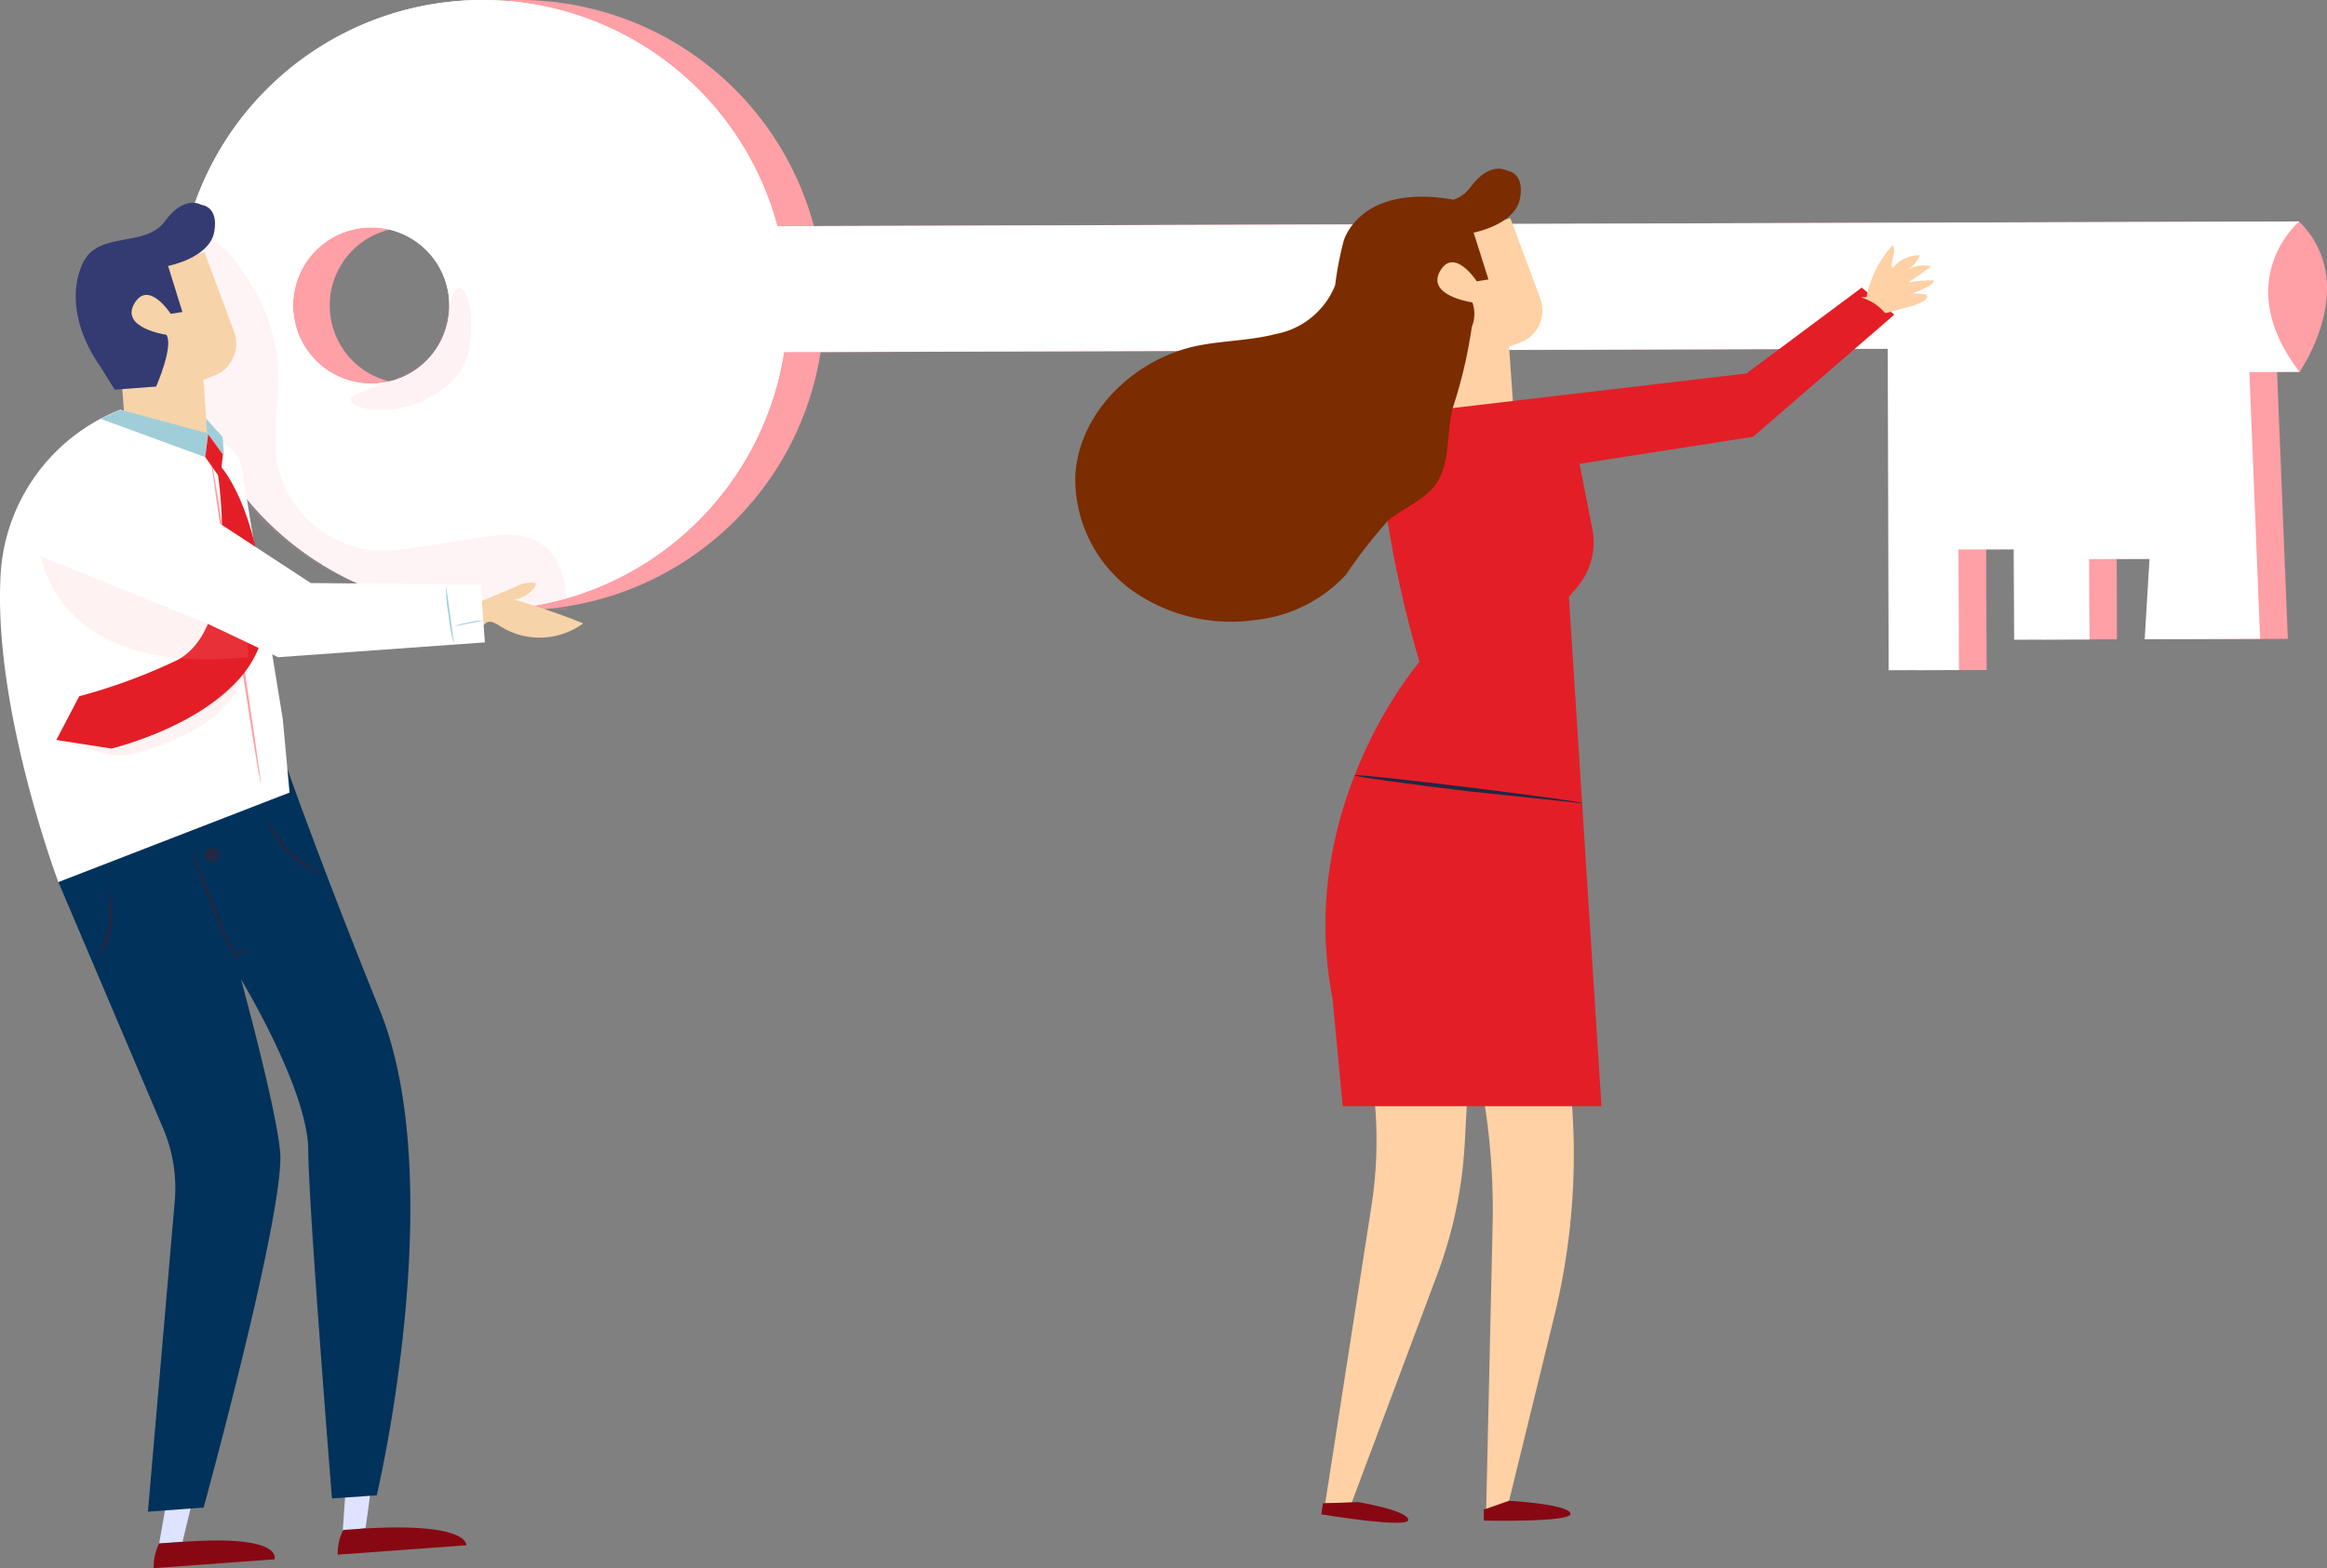 <svg xmlns="http://www.w3.org/2000/svg" viewBox="0 0 127.357 85.849">
  <rect x="0" y="0" width="127.357" height="85.849" fill="#808080" stroke="none"/>
  <defs>
    <style>
      .cls-1, .cls-14 {
        fill: #ff9fa6;
      }

      .cls-2 {
        fill: #fff;
      }

      .cls-3 {
        fill: none;
        stroke: #282f56;
        stroke-miterlimit: 10;
        stroke-width: 2.867px;
      }

      .cls-4 {
        opacity: 0.11;
      }

      .cls-5 {
        fill: #ff8a98;
      }

      .cls-6 {
        fill: #f7d3a9;
      }

      .cls-7 {
        fill: #dee3ff;
      }

      .cls-8 {
        fill: #343b73;
      }

      .cls-9 {
        fill: #00325b;
      }

      .cls-10 {
        fill: #a0ced8;
      }

      .cls-11 {
        fill: #e41e26;
      }

      .cls-12 {
        fill: #870812;
      }

      .cls-13 {
        fill: #222742;
      }

      .cls-14 {
        opacity: 0.14;
      }

      .cls-15 {
        fill: #ffd1a4;
      }

      .cls-16 {
        fill: #7b2c00;
      }
    </style>
  </defs>
  <g id="Group_1376" data-name="Group 1376" transform="translate(0.028 -9.429)">
    <g id="Group_1330" data-name="Group 1330" transform="translate(9.546 9.429)">
      <g id="Group_1326" data-name="Group 1326" transform="translate(0.138 0)">
        <path id="Path_1680" data-name="Path 1680" class="cls-1" d="M268.6,96.976l90.305-.276.025,8.236h-1.241l.589,14.616-6.318.025.263-4.4h-3.309l.013,4.4-4.112.013-.025-4.939h-3.021l.025,6.606-3.848.013-.063-17.6-69.271.213Z" transform="translate(-242.777 -84.578)"/>
        <path id="Path_1681" data-name="Path 1681" class="cls-1" d="M95.247,0a16.7,16.7,0,1,0,16.747,16.647A16.692,16.692,0,0,0,95.247,0Zm-6.03,21a4.275,4.275,0,1,1,4.262-4.287A4.272,4.272,0,0,1,89.217,21Z" transform="translate(-76.594 0)"/>
        <path id="Path_1682" data-name="Path 1682" class="cls-2" d="M256.5,96.988l91.81-.288.025,8.236-2.745.013.589,14.6-6.318.025.263-4.4-3.309.013.025,4.4-4.124.013-.025-4.951-3.021.013.025,6.594-3.848.013-.05-17.6-69.283.213Z" transform="translate(-232.194 -84.578)"/>
        <path id="Path_1683" data-name="Path 1683" class="cls-2" d="M79.247,0A16.7,16.7,0,1,0,95.994,16.647,16.692,16.692,0,0,0,79.247,0Zm-6.03,21a4.275,4.275,0,1,1,4.262-4.287A4.272,4.272,0,0,1,73.217,21Z" transform="translate(-62.6 0)"/>
        <path id="Path_1684" data-name="Path 1684" class="cls-2" d="M79.247,0A16.7,16.7,0,1,0,95.994,16.647,16.692,16.692,0,0,0,79.247,0Zm-6.03,21a4.275,4.275,0,1,1,4.262-4.287A4.272,4.272,0,0,1,73.217,21Z" transform="translate(-62.6 0)"/>
        <path id="Path_1685" data-name="Path 1685" class="cls-1" d="M977.028,97.238c-.577.564-3.334,3.61.125,8.135,0,0,3.334-4.738.075-8.135A.152.152,0,0,0,977.028,97.238Z" transform="translate(-861.012 -85.015)"/>
      </g>
      <path id="Path_1686" data-name="Path 1686" class="cls-3" d="M959.5,239.3" transform="translate(-846.932 -209.303)"/>
      <g id="Group_1327" data-name="Group 1327" class="cls-4" transform="translate(9.627 15.744)">
        <path id="Path_1687" data-name="Path 1687" class="cls-5" d="M144.228,125.594c.251-.025.539.539.639,1.517a6.554,6.554,0,0,1-.075,1.742,3.6,3.6,0,0,1-.389,1.116,3.805,3.805,0,0,1-.827,1,5.9,5.9,0,0,1-3.71,1.329c-1.015-.025-1.579-.326-1.567-.564.013-.263.577-.426,1.366-.715a11.018,11.018,0,0,0,1.329-.564,8.207,8.207,0,0,0,1.4-.877,2.515,2.515,0,0,0,.79-1.153c.163-.476.3-.99.414-1.4C143.8,126.171,143.977,125.607,144.228,125.594Z" transform="translate(-138.298 -125.594)"/>
      </g>
      <g id="Group_1329" data-name="Group 1329" class="cls-4" transform="translate(0 12.736)">
        <path id="Path_1689" data-name="Path 1689" class="cls-1" d="M62.026,101.6c1.981.088,2.758,1.417,3.811,3.1a9.907,9.907,0,0,1,1.316,5.7,20.061,20.061,0,0,0-.1,3.573,5.978,5.978,0,0,0,5.365,5.014,11.508,11.508,0,0,0,2.532-.2l3.2-.489c1.517-.238,3.222-.439,4.237,1.254a3.84,3.84,0,0,1,.489,1.655c.088,1.053.338.025.088,1.053l-5.516-.138A16.4,16.4,0,0,1,61.5,107.166Z" transform="translate(-61.5 -101.6)"/>
      </g>
    </g>
    <g id="Group_1337" data-name="Group 1337" transform="translate(-0.028 20.529)">
      <path id="Path_1690" data-name="Path 1690" class="cls-6" d="M183.937,252.825a.385.385,0,0,1,.442-.157,1.622,1.622,0,0,1,.442.228,4.041,4.041,0,0,0,4.545-.157,39.333,39.333,0,0,0-3.776-1.3,1.743,1.743,0,0,0,1.14-.712c.028-.043.057-.114.028-.157a.129.129,0,0,0-.114-.057,1.706,1.706,0,0,0-.94.2c-.613.256-1.225.527-1.852.784a.483.483,0,0,0-.2.128.362.362,0,0,0-.029.271c.029.285.057.556.1.841" transform="translate(-157.444 -229.713)"/>
      <path id="Path_1691" data-name="Path 1691" class="cls-7" d="M61.527,602.1l-.427,2.422,1.282-.1L62.967,602Z" transform="translate(-52.39 -531.127)"/>
      <path id="Path_1692" data-name="Path 1692" class="cls-7" d="M131.771,596.556l-.171,2.437,1.254-.214.342-2.479Z" transform="translate(-112.845 -526.239)"/>
      <path id="Path_1693" data-name="Path 1693" class="cls-6" d="M48.83,123.5l1.624,4.374a1.88,1.88,0,0,1-1.111,2.408l-.57.214L49,133.688l-4.446.328L43.9,125Z" transform="translate(-37.641 -120.807)"/>
      <path id="Path_1694" data-name="Path 1694" class="cls-8" d="M35.889,104.717s-.912-.584-1.995.9-3.662.484-4.5,2.308-.2,3.99.955,5.628l.8,1.282,2.266-.171s.983-2.223.556-2.836c0,0-2.522-.356-1.753-1.7s1.995.556,1.995.556l.641-.1-.784-2.522s2.251-.427,2.522-1.852S35.889,104.717,35.889,104.717Z" transform="translate(-24.87 -104.603)"/>
      <path id="Path_1695" data-name="Path 1695" class="cls-9" d="M22.4,326.926l5.742,13.508a8.326,8.326,0,0,1,.627,3.947L27.3,361.394l3.049-.228s4.189-15.26,4.2-19.136c.014-1.852-2.152-9.775-2.152-9.775s3.648,6.013,3.676,9.319,1.3,19.094,1.3,19.094l2.451-.171s4.032-17.027.157-26.588c-3.377-8.364-5.13-13.408-5.13-13.408Z" transform="translate(-19.204 -289.737)"/>
      <path id="Path_1696" data-name="Path 1696" class="cls-2" d="M6.559,184.1A10.334,10.334,0,0,0-.01,193.476c-.3,7.267,3.177,16.486,3.177,16.486l12.653-4.9-.37-4.018-2.237-13.707a1.887,1.887,0,0,0-1.3-1.5Z" transform="translate(0.028 -172.773)"/>
      <g id="Group_1331" data-name="Group 1331" transform="translate(11.531 13.921)">
        <path id="Path_1697" data-name="Path 1697" class="cls-1" d="M83.65,220.2s-.014-.057-.043-.185c-.028-.157-.057-.328-.1-.513-.085-.541-.2-1.183-.313-1.909-.271-1.738-.613-3.918-1-6.326-.356-2.408-.684-4.588-.94-6.326-.1-.727-.185-1.368-.271-1.924-.029-.185-.043-.356-.071-.527a1.656,1.656,0,0,1-.014-.185s.014.057.043.185c.029.157.057.328.1.513.086.541.2,1.183.313,1.909.271,1.738.613,3.918,1,6.326.356,2.408.684,4.588.94,6.326.1.727.185,1.368.271,1.924.028.185.043.356.071.527C83.65,220.14,83.65,220.2,83.65,220.2Z" transform="translate(-80.9 -202.3)"/>
      </g>
      <path id="Path_1698" data-name="Path 1698" class="cls-10" d="M39.683,184.1l4.8,1.3-.157,1.3L38.6,184.6Z" transform="translate(-33.096 -172.773)"/>
      <path id="Path_1699" data-name="Path 1699" class="cls-10" d="M79.157,188.3l.926,1.24-.071-1.026L79.1,187.5Z" transform="translate(-67.825 -175.688)"/>
      <path id="Path_1700" data-name="Path 1700" class="cls-11" d="M78.957,193.6l-.157,1.24.826,1.168.142-1.311-.741-1.012" transform="translate(-67.568 -180.919)"/>
      <path id="Path_1701" data-name="Path 1701" class="cls-11" d="M30.449,206.627s1.325,8.621-2.437,10.231a30.96,30.96,0,0,1-5.158,1.881L21.6,221.133l3.021.47s8.792-2.095,8.378-7.666-2.365-7.737-2.365-7.737Z" transform="translate(-18.518 -191.724)"/>
      <path id="Path_1702" data-name="Path 1702" class="cls-2" d="M25.4,207.243l11.6,5.5,11.314-.812-.228-3.163-9.3-.085L28.107,201.7" transform="translate(-21.777 -187.865)"/>
      <g id="Group_1332" data-name="Group 1332" transform="translate(24.398 20.945)">
        <path id="Path_1703" data-name="Path 1703" class="cls-10" d="M171.657,254.82a7.661,7.661,0,0,1-.3-1.6,7.982,7.982,0,0,1-.142-1.624" transform="translate(-171.201 -251.6)"/>
      </g>
      <g id="Group_1333" data-name="Group 1333" transform="translate(24.84 22.856)">
        <path id="Path_1704" data-name="Path 1704" class="cls-10" d="M174.3,265.351a3.237,3.237,0,0,1,.8-.214,2.794,2.794,0,0,1,.812-.114" transform="translate(-174.3 -265.01)"/>
      </g>
      <path id="Path_1705" data-name="Path 1705" class="cls-12" d="M59.262,618.717a2.862,2.862,0,0,0-.3,1.354l6.611-.484s.556-1.368-5.03-.955Z" transform="translate(-50.552 -545.322)"/>
      <path id="Path_1706" data-name="Path 1706" class="cls-12" d="M129.962,613.68a2.863,2.863,0,0,0-.3,1.354l7.039-.513s.185-1.24-5.472-.926Z" transform="translate(-111.178 -541.025)"/>
      <g id="Group_1334" data-name="Group 1334" transform="translate(5.288 37.616)">
        <path id="Path_1707" data-name="Path 1707" class="cls-13" d="M37.612,368.6a3.384,3.384,0,0,1,.256,1.981,3.259,3.259,0,0,1-.784,1.838,6.86,6.86,0,0,0,.613-1.852A6.124,6.124,0,0,0,37.612,368.6Z" transform="translate(-37.082 -368.595)"/>
      </g>
      <g id="Group_1335" data-name="Group 1335" transform="translate(14.494 33.612)">
        <path id="Path_1708" data-name="Path 1708" class="cls-13" d="M105.082,343.674a2.134,2.134,0,0,1-.684-.2,4.782,4.782,0,0,1-1.425-.94,5.425,5.425,0,0,1-1.012-1.382,2.4,2.4,0,0,1-.271-.655,10.231,10.231,0,0,0,1.4,1.924A7.477,7.477,0,0,0,105.082,343.674Z" transform="translate(-101.689 -340.496)"/>
      </g>
      <g id="Group_1336" data-name="Group 1336" transform="translate(10.586 35.379)">
        <path id="Path_1709" data-name="Path 1709" class="cls-13" d="M77.39,358.343a5.906,5.906,0,0,1-.826.484l-.043.028-.028-.057c-.313-.584-.727-1.439-1.14-2.437-.385-.926-.684-1.8-.883-2.422a4,4,0,0,1-.2-.755.315.315,0,0,1,.071-.285.522.522,0,0,0-.014.271c.043.171.142.427.256.727.228.613.541,1.468.926,2.394.4.983.812,1.852,1.083,2.451l-.071-.029A3.845,3.845,0,0,1,77.39,358.343Z" transform="translate(-74.264 -352.9)"/>
      </g>
      <path id="Path_1710" data-name="Path 1710" class="cls-14" d="M15.8,240.5s.826,6.54,11.057,5.529l.285-.014-.071-.955" transform="translate(-13.545 -221.136)"/>
      <path id="Path_1711" data-name="Path 1711" class="cls-14" d="M21.6,289.662l2.508.7a3.633,3.633,0,0,0,1.952-.014c1.753-.5,5.13-1.767,5.728-4.246a14.265,14.265,0,0,1-7.167,4.032Z" transform="translate(-18.518 -260.239)"/>
      <path id="Path_1712" data-name="Path 1712" class="cls-13" d="M79.293,352.765a.4.4,0,1,1-.427-.37A.409.409,0,0,1,79.293,352.765Z" transform="translate(-67.305 -317.087)"/>
    </g>
    <g id="Group_1340" data-name="Group 1340" transform="translate(58.816 18.663)">
      <path id="Path_1713" data-name="Path 1713" class="cls-15" d="M550.173,110.5l1.639,4.4a1.874,1.874,0,0,1-1.126,2.422l-.584.214.228,3.22-4.474.328-.656-9.062Z" transform="translate(-526.356 -107.793)"/>
      <path id="Path_1714" data-name="Path 1714" class="cls-15" d="M511.166,405.1l.556,6.526a23.259,23.259,0,0,1-.2,5.628L509,433.469h1.439l4.688-12.51a24.118,24.118,0,0,0,1.51-7.224l.47-8.635Z" transform="translate(-495.314 -360.416)"/>
      <path id="Path_1715" data-name="Path 1715" class="cls-15" d="M561.6,388.8l1.14,8.307a37.385,37.385,0,0,1,.527,7.139l-.356,15.731,1.225-.484,2.508-10.245a37.188,37.188,0,0,0,.855-12.8l-.513-7.652Z" transform="translate(-540.419 -346.439)"/>
      <path id="Path_1716" data-name="Path 1716" class="cls-11" d="M515.269,143.883s-3.861-.9-2.978,4.9a61.3,61.3,0,0,0,1.924,8.906s-6.825,7.88-4.759,18.424l.556,5.9h14.163l-1.781-27.885.456-.541a3.785,3.785,0,0,0,.826-3.178l-.7-3.562,9.5-1.482,7.723-6.683-1.781-1.482-6.312,4.7Z" transform="translate(-495.37 -130.689)"/>
      <path id="Path_1717" data-name="Path 1717" class="cls-16" d="M436.595,91.617s-.912-.584-2.009.9a1.979,1.979,0,0,1-.926.684h0c-5.215-.912-6.027,2.294-6.027,2.294a18.7,18.7,0,0,0-.456,2.394,4.364,4.364,0,0,1-3.249,2.665c-1.425.37-2.907.356-4.346.655-3.405.727-6.44,3.633-6.626,7.11a7.566,7.566,0,0,0,3.007,6.2,9.386,9.386,0,0,0,6.782,1.7,7.908,7.908,0,0,0,5.016-2.479,28.064,28.064,0,0,1,2.266-2.921c.826-.727,1.966-1.1,2.636-2.009.841-1.154.6-2.807.926-4.132a26.018,26.018,0,0,0,1.069-4.517h0a1.874,1.874,0,0,0,.028-1.339s-2.536-.356-1.767-1.71,2.009.556,2.009.556l.641-.1-.812-2.565s2.266-.427,2.536-1.867S436.595,91.617,436.595,91.617Z" transform="translate(-412.949 -91.503)"/>
      <path id="Path_1718" data-name="Path 1718" class="cls-12" d="M509.509,603.8s2.622.427,2.75.955-4.759-.285-4.759-.285l.085-.6" transform="translate(-494.027 -530.804)"/>
      <path id="Path_1719" data-name="Path 1719" class="cls-12" d="M571.282,603.3s3.163.171,3.363.684-4.745.4-4.745.4v-.6" transform="translate(-547.536 -530.375)"/>
      <g id="Group_1339" data-name="Group 1339" transform="translate(15.296 33.206)">
        <line id="Line_8" data-name="Line 8" class="cls-13" x2="12.453" y2="1.525" transform="translate(0 0.007)"/>
        <g id="Group_1338" data-name="Group 1338" transform="translate(0)">
          <path id="Path_1720" data-name="Path 1720" class="cls-13" d="M526.513,325.426c-3.434-.413-6.212-.8-6.212-.869s2.793.228,6.241.655,6.213.8,6.213.869" transform="translate(-520.3 -324.549)"/>
        </g>
      </g>
      <path id="Path_1721" data-name="Path 1721" class="cls-15" d="M715.1,123.735a5.959,5.959,0,0,1,1.425-2.836c.271.342-.157.869-.014,1.268a1.867,1.867,0,0,1,1.51-.712,1.71,1.71,0,0,1-.727.826,1.752,1.752,0,0,1,1.339-.228,15.07,15.07,0,0,1-1.24.883,8.536,8.536,0,0,1,1.354-.114c.071.071-.029.185-.114.242a6.233,6.233,0,0,1-.983.47l.57.043a.219.219,0,0,1,.185.071c.057.085-.029.2-.114.271a2.936,2.936,0,0,1-.926.37c-.385.1-.755.214-1.14.313-.029,0-.043.014-.071.014s-.071-.043-.1-.071a2.688,2.688,0,0,0-1.254-.784" transform="translate(-671.79 -116.711)"/>
    </g>
  </g>
</svg>
